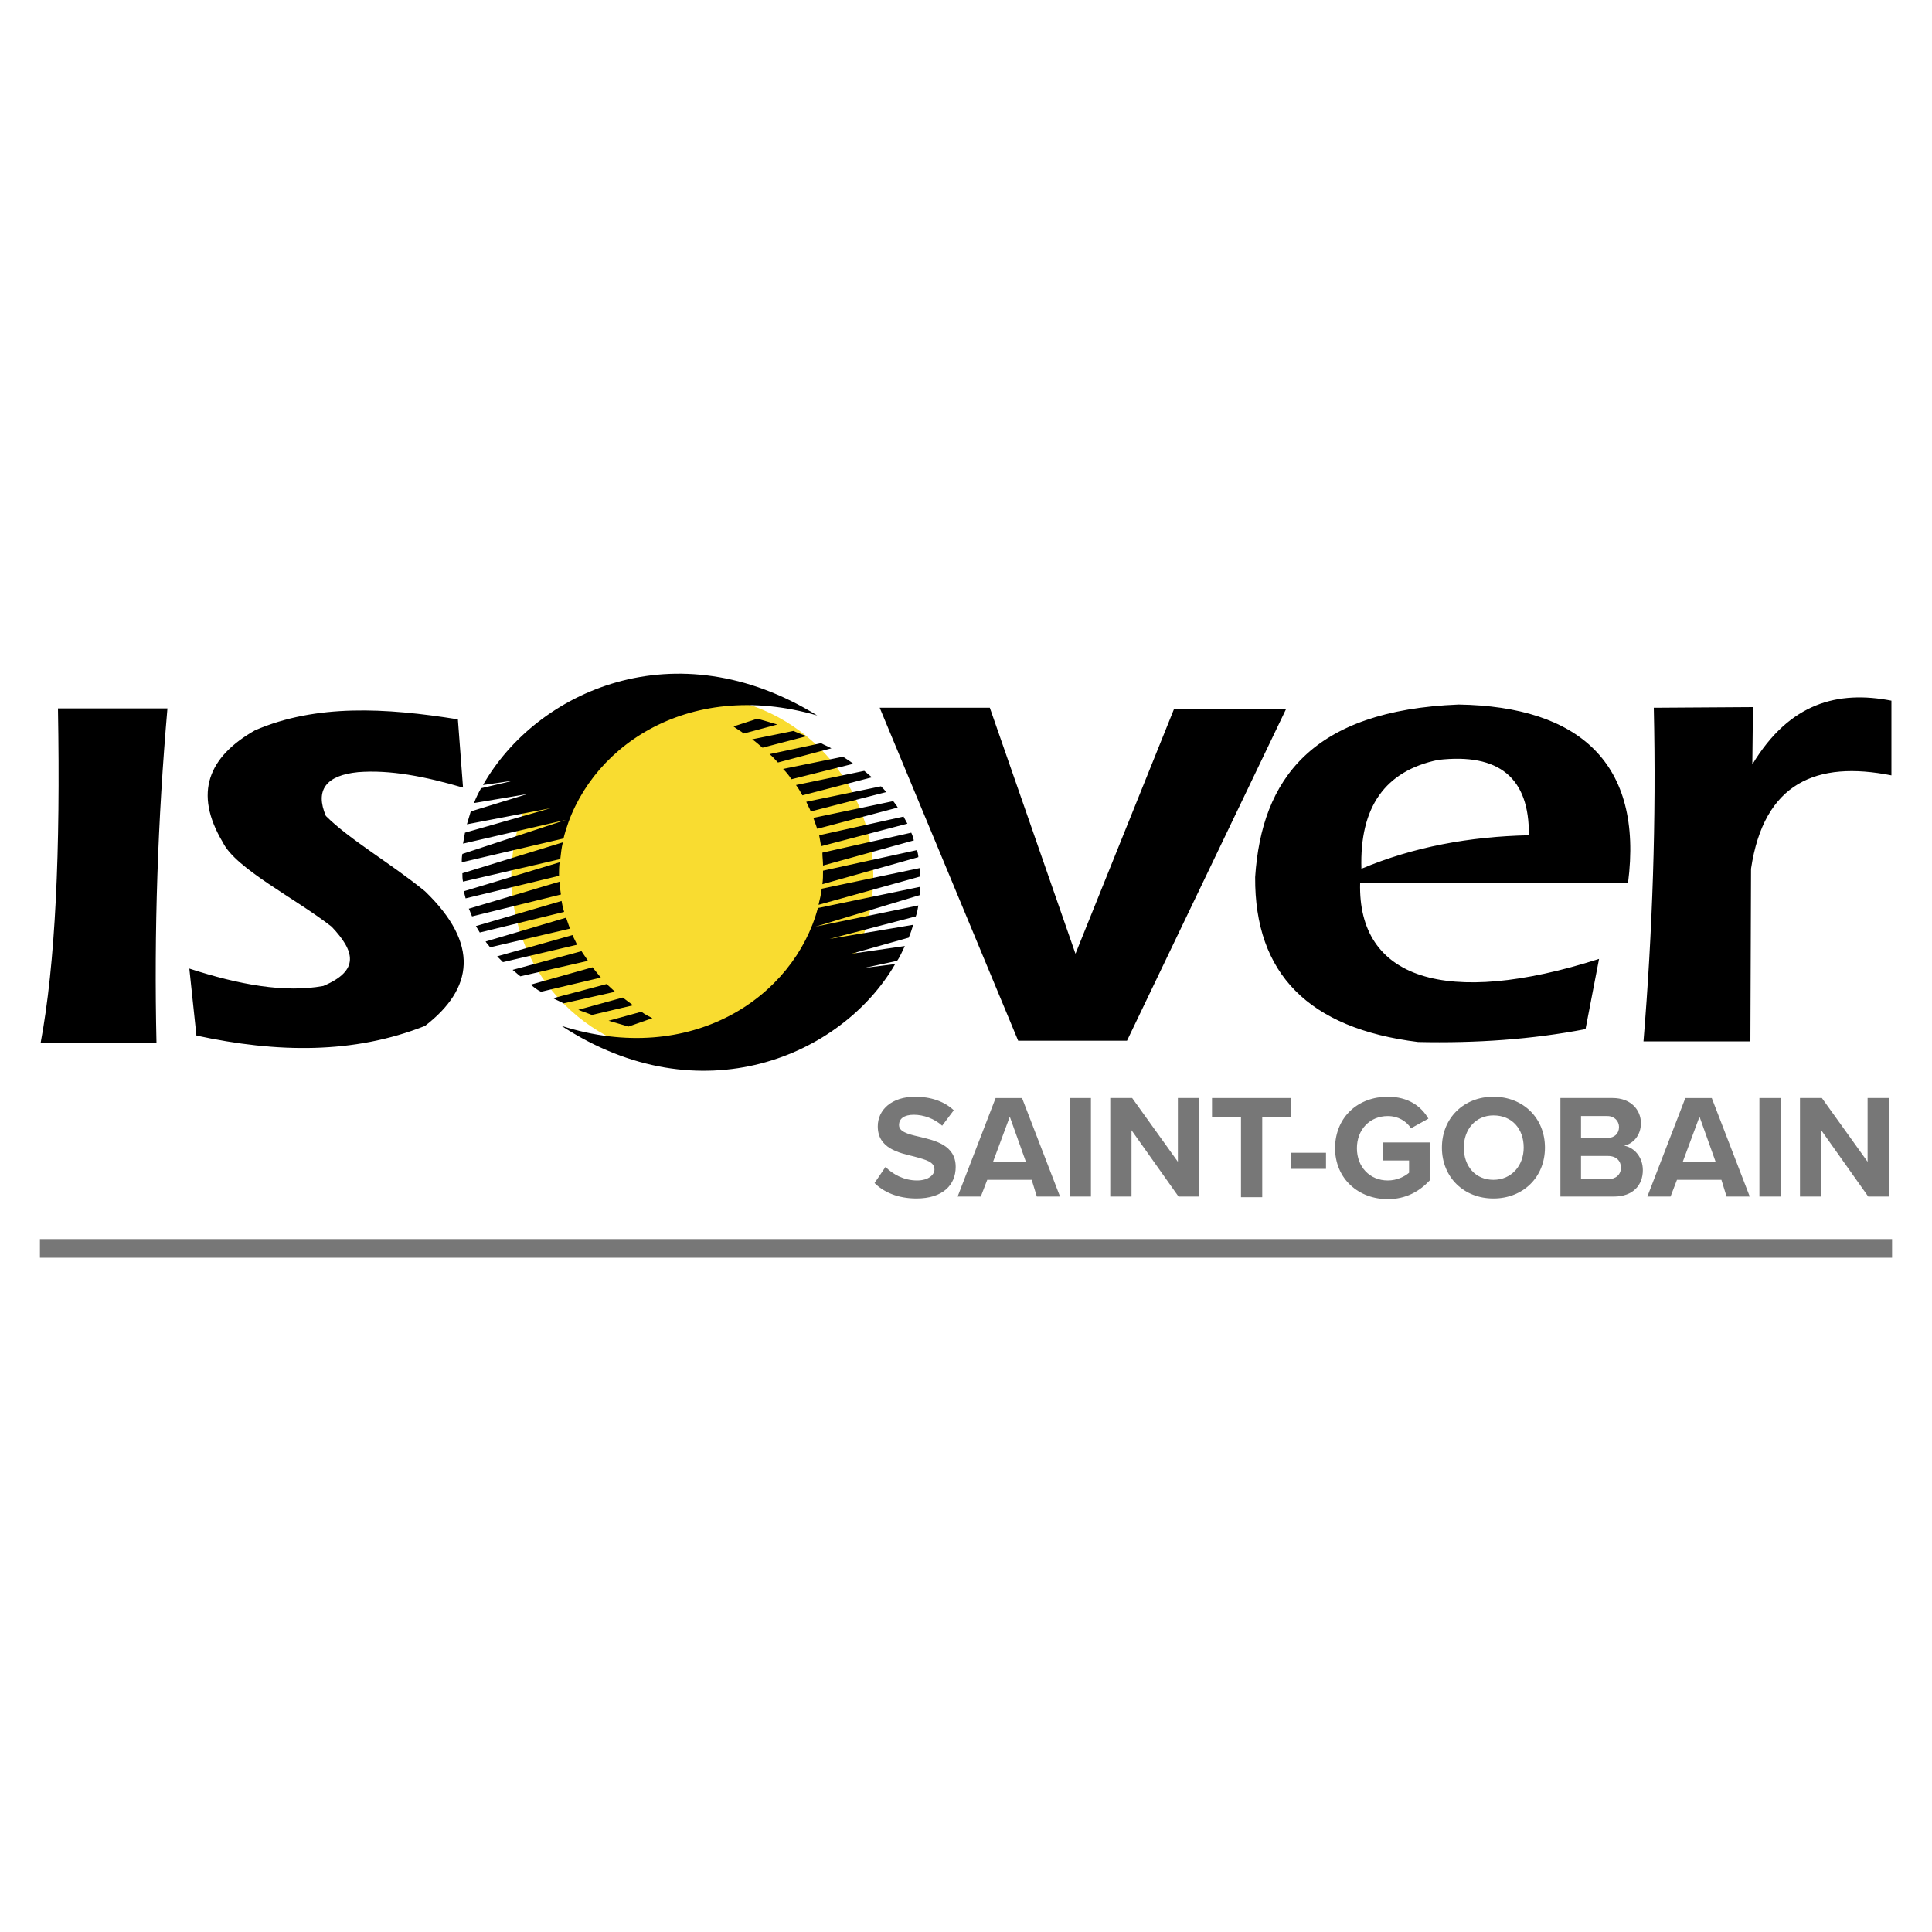<?xml version="1.0" encoding="utf-8"?>
<!-- Generator: Adobe Illustrator 24.3.0, SVG Export Plug-In . SVG Version: 6.00 Build 0)  -->
<svg version="1.1" id="Calque_1" xmlns="http://www.w3.org/2000/svg" xmlns:xlink="http://www.w3.org/1999/xlink" x="0px" y="0px"
	 viewBox="0 0 300 300" style="enable-background:new 0 0 300 300;" xml:space="preserve">
<style type="text/css">
	.st0{fill-rule:evenodd;clip-rule:evenodd;fill:#F9DC30;}
	.st1{fill-rule:evenodd;clip-rule:evenodd;}
	.st2{fill:#777777;}
	.st3{fill-rule:evenodd;clip-rule:evenodd;fill:#777777;}
</style>
<g>
	<g>
		<path class="st0" d="M107.5,108c15.5,0,28.1,12.6,28.1,28.1c0,15.5-12.6,28.1-28.1,28.1s-28.1-12.6-28.1-28.1
			C79.4,120.6,92,108,107.5,108z"/>
		<path class="st1" d="M256.8,109.9c0.4,17.4-0.2,34.7-1.6,51.8h16.6l0.1-26.8c2-13.4,10.2-16.8,21.8-14.5v-11.6
			c-8.3-1.6-15.8,0.3-21.6,9.9l0.1-8.9L256.8,109.9L256.8,109.9z M252.8,137.1c2.4-18.6-7.6-27.4-26.3-27.7
			c-22.8,0.9-30.6,11.6-31.6,26.8c-0.1,15,8.3,23.5,25.3,25.6c9,0.2,17.7-0.4,26-2l2.1-10.9c-23.8,7.6-37.5,3.1-37.1-11.8H252.8z
			 M211.4,134.9c-0.3-9.6,3.7-15.2,11.9-16.9c9.5-1.1,14.2,2.8,14.1,11.7C228.2,129.9,219.5,131.5,211.4,134.9z M136.6,109.9h17.1
			l13.3,38.2l15.3-38h17.4L175,161.6h-16.9L136.6,109.9z M87.2,159.3c20.2,6.4,36.1-4.5,39.8-18.3l15.9-3.3c0,0.4,0,0.8-0.1,1.3
			l-16.2,4.9l16-3.3c-0.1,0.6-0.2,1.2-0.4,1.7l-13.4,3.5l13-2.2c-0.2,0.7-0.4,1.3-0.7,2l-8.9,2.5l8.3-1.2c-0.4,0.8-0.7,1.6-1.2,2.3
			l-5.1,1.1l4.8-0.6C130.7,164,108.8,173.4,87.2,159.3L87.2,159.3z M127.1,140.5c0.2-0.8,0.4-1.7,0.5-2.5l15.2-3.2
			c0,0.4,0.1,0.9,0.1,1.3L127.1,140.5L127.1,140.5z M127.7,137.3c0.1-0.7,0.1-1.4,0.1-2.1l14.6-3.2c0.1,0.4,0.2,0.8,0.2,1.1
			L127.7,137.3L127.7,137.3z M127.8,134.4c0-0.7-0.1-1.3-0.1-2l13.8-3.1c0.2,0.4,0.3,0.8,0.4,1.2L127.8,134.4z M127.5,131.4
			c-0.1-0.6-0.2-1.1-0.3-1.7l13.1-2.9c0.2,0.4,0.4,0.7,0.6,1.1L127.5,131.4z M126.9,128.7c-0.2-0.6-0.4-1.1-0.6-1.7l12.4-2.6
			c0.2,0.3,0.5,0.6,0.7,1L126.9,128.7L126.9,128.7z M125.9,126c-0.2-0.5-0.5-1-0.7-1.5l11.6-2.4c0.3,0.3,0.6,0.6,0.8,0.9L125.9,126
			L125.9,126z M124.6,123.5c-0.3-0.5-0.6-1.1-1-1.6l10.6-2.2c0.4,0.3,0.8,0.7,1.2,1L124.6,123.5L124.6,123.5z M122.9,121
			c-0.4-0.6-0.8-1.1-1.3-1.6l9.3-1.9c0.6,0.4,1.1,0.7,1.6,1.1L122.9,121z M120.8,118.4c-0.4-0.4-0.8-0.9-1.3-1.3l8-1.7
			c0.5,0.3,1.1,0.5,1.6,0.8L120.8,118.4z M118.4,116.1c-0.5-0.4-1-0.9-1.6-1.3l6.4-1.3c0.7,0.3,1.4,0.6,2.1,0.8L118.4,116.1
			L118.4,116.1z M115.5,113.9c-0.5-0.4-1.1-0.7-1.6-1.1l3.7-1.2c1.1,0.3,2.1,0.6,3.1,0.9L115.5,113.9z M126.9,111.1
			c-20.4-5.9-36,5.3-39.4,19.1l-15.8,3.7c0-0.4,0-0.8,0.1-1.3l16.1-5.3L71.9,131c0.1-0.6,0.2-1.2,0.3-1.7l13.3-3.8l-13,2.5
			c0.2-0.7,0.4-1.3,0.6-2l8.8-2.7l-8.3,1.4c0.3-0.8,0.7-1.6,1.1-2.3l5.1-1.2l-4.8,0.7C83.3,107.3,104.9,97.5,126.9,111.1
			L126.9,111.1z M87.4,130.8c-0.2,0.8-0.3,1.7-0.4,2.6l-15.1,3.5c-0.1-0.4-0.1-0.9-0.1-1.3L87.4,130.8z M86.9,133.9
			c-0.1,0.7-0.1,1.4-0.1,2.1l-14.5,3.5c-0.1-0.4-0.2-0.8-0.3-1.1L86.9,133.9L86.9,133.9z M86.9,136.9c0,0.7,0.1,1.3,0.2,2l-13.8,3.4
			c-0.2-0.4-0.3-0.8-0.5-1.2L86.9,136.9z M87.2,139.9c0.1,0.6,0.2,1.1,0.4,1.7l-13.1,3.2c-0.2-0.3-0.4-0.7-0.6-1L87.2,139.9z
			 M87.9,142.5c0.2,0.6,0.4,1.1,0.6,1.7l-12.4,2.9c-0.2-0.3-0.5-0.6-0.7-0.9L87.9,142.5L87.9,142.5z M88.9,145.2
			c0.2,0.5,0.5,1,0.7,1.5l-11.5,2.7c-0.3-0.3-0.6-0.6-0.9-0.9L88.9,145.2z M90.3,147.7c0.3,0.5,0.7,1,1,1.5l-10.5,2.4
			c-0.4-0.3-0.8-0.7-1.2-1L90.3,147.7L90.3,147.7z M92,150.2c0.4,0.5,0.9,1.1,1.3,1.6L84,154c-0.6-0.3-1.1-0.7-1.6-1.1L92,150.2z
			 M94.2,152.8c0.4,0.4,0.9,0.8,1.3,1.2l-8,1.8c-0.5-0.3-1.1-0.5-1.6-0.8L94.2,152.8z M96.7,154.9c0.5,0.4,1.1,0.8,1.6,1.2l-6.4,1.5
			c-0.7-0.3-1.4-0.5-2.1-0.8L96.7,154.9z M99.6,157.1c0.5,0.4,1.1,0.7,1.7,1l-3.7,1.3c-1-0.3-2.1-0.6-3.1-0.9L99.6,157.1L99.6,157.1
			z M71.1,111.7l0.8,10.6c-5.8-1.7-11.3-2.8-16.3-2.4c-5,0.5-6.7,2.8-5,6.8c3.7,3.7,10,7.3,15.4,11.7c8.5,8.2,7.5,15.1,0,20.9
			c-11.1,4.4-23,4.2-35.5,1.5l-1.1-10.4c7.7,2.5,14.8,3.8,20.8,2.7c5.7-2.4,4.9-5.4,1.3-9.2c-5.6-4.4-14.9-9-16.9-13.1
			c-4.6-7.7-2.2-13.3,5-17.4C49.1,109.3,59.9,109.9,71.1,111.7z M9,110h17c-1.5,17.3-2.1,34.6-1.7,52h-18C8.6,149.7,9.4,132.3,9,110
			L9,110z"/>
	</g>
	<g>
		<path class="st2" d="M137.5,181.2c1.1,1.1,2.8,2.1,4.9,2.1c1.8,0,2.7-0.9,2.7-1.7c0-1.2-1.3-1.5-3.1-2c-2.5-0.6-5.7-1.3-5.7-4.7
			c0-2.6,2.2-4.6,5.8-4.6c2.4,0,4.5,0.7,6,2.1l-1.8,2.4c-1.2-1.1-2.9-1.7-4.4-1.7c-1.5,0-2.3,0.6-2.3,1.6c0,1,1.3,1.4,3.1,1.8
			c2.5,0.6,5.7,1.3,5.7,4.7c0,2.8-2,4.9-6.1,4.9c-2.9,0-5.1-1-6.5-2.4L137.5,181.2z"/>
		<path class="st2" d="M160.2,183.2h-6.9l-1,2.6h-3.6l5.9-15.3h4.1l5.9,15.3h-3.6L160.2,183.2z M154.2,180.4h5.1l-2.5-7L154.2,180.4
			z"/>
		<path class="st2" d="M166.1,170.5h3.3v15.3h-3.3V170.5z"/>
		<path class="st2" d="M175.7,175.5v10.3h-3.3v-15.3h3.4l7.1,9.9v-9.9h3.3v15.3H183L175.7,175.5z"/>
		<path class="st2" d="M192.7,173.4h-4.5v-2.9h12.2v2.9H196v12.5h-3.3V173.4z"/>
		<path class="st2" d="M200.4,179h5.5v2.5h-5.5V179z"/>
		<path class="st2" d="M215.5,170.3c3.2,0,5.2,1.5,6.3,3.4l-2.7,1.5c-0.7-1.1-2-1.9-3.6-1.9c-2.8,0-4.8,2.1-4.8,5s2,5,4.8,5
			c1.4,0,2.6-0.6,3.3-1.2v-1.9h-4.1v-2.8h7.3v5.9c-1.6,1.7-3.7,2.9-6.5,2.9c-4.5,0-8.2-3.1-8.2-8C207.4,173.3,211,170.3,215.5,170.3
			z"/>
		<path class="st2" d="M231.9,170.3c4.6,0,8,3.3,8,7.9s-3.4,7.9-8,7.9c-4.6,0-8-3.3-8-7.9S227.3,170.3,231.9,170.3z M231.9,173.2
			c-2.8,0-4.6,2.2-4.6,5c0,2.9,1.8,5,4.6,5s4.7-2.2,4.7-5C236.6,175.3,234.8,173.2,231.9,173.2z"/>
		<path class="st2" d="M242.3,170.5h8.1c2.9,0,4.4,1.9,4.4,3.9c0,1.9-1.2,3.2-2.6,3.5c1.6,0.3,2.9,1.8,2.9,3.8
			c0,2.3-1.5,4.1-4.5,4.1h-8.3V170.5z M249.6,176.7c1.1,0,1.8-0.7,1.8-1.7c0-0.9-0.7-1.7-1.8-1.7h-4.1v3.4H249.6z M249.7,183.1
			c1.2,0,2-0.7,2-1.8c0-1-0.7-1.8-2-1.8h-4.2v3.6H249.7z"/>
		<path class="st2" d="M267.3,183.2h-6.9l-1,2.6h-3.6l5.9-15.3h4.1l5.9,15.3h-3.6L267.3,183.2z M261.3,180.4h5.1l-2.5-7L261.3,180.4
			z"/>
		<path class="st2" d="M273.2,170.5h3.3v15.3h-3.3V170.5z"/>
		<path class="st2" d="M282.8,175.5v10.3h-3.3v-15.3h3.4l7.1,9.9v-9.9h3.3v15.3h-3.2L282.8,175.5z"/>
	</g>
	<rect x="6.2" y="192.4" class="st3" width="287.6" height="2.9"/>
</g>
</svg>
